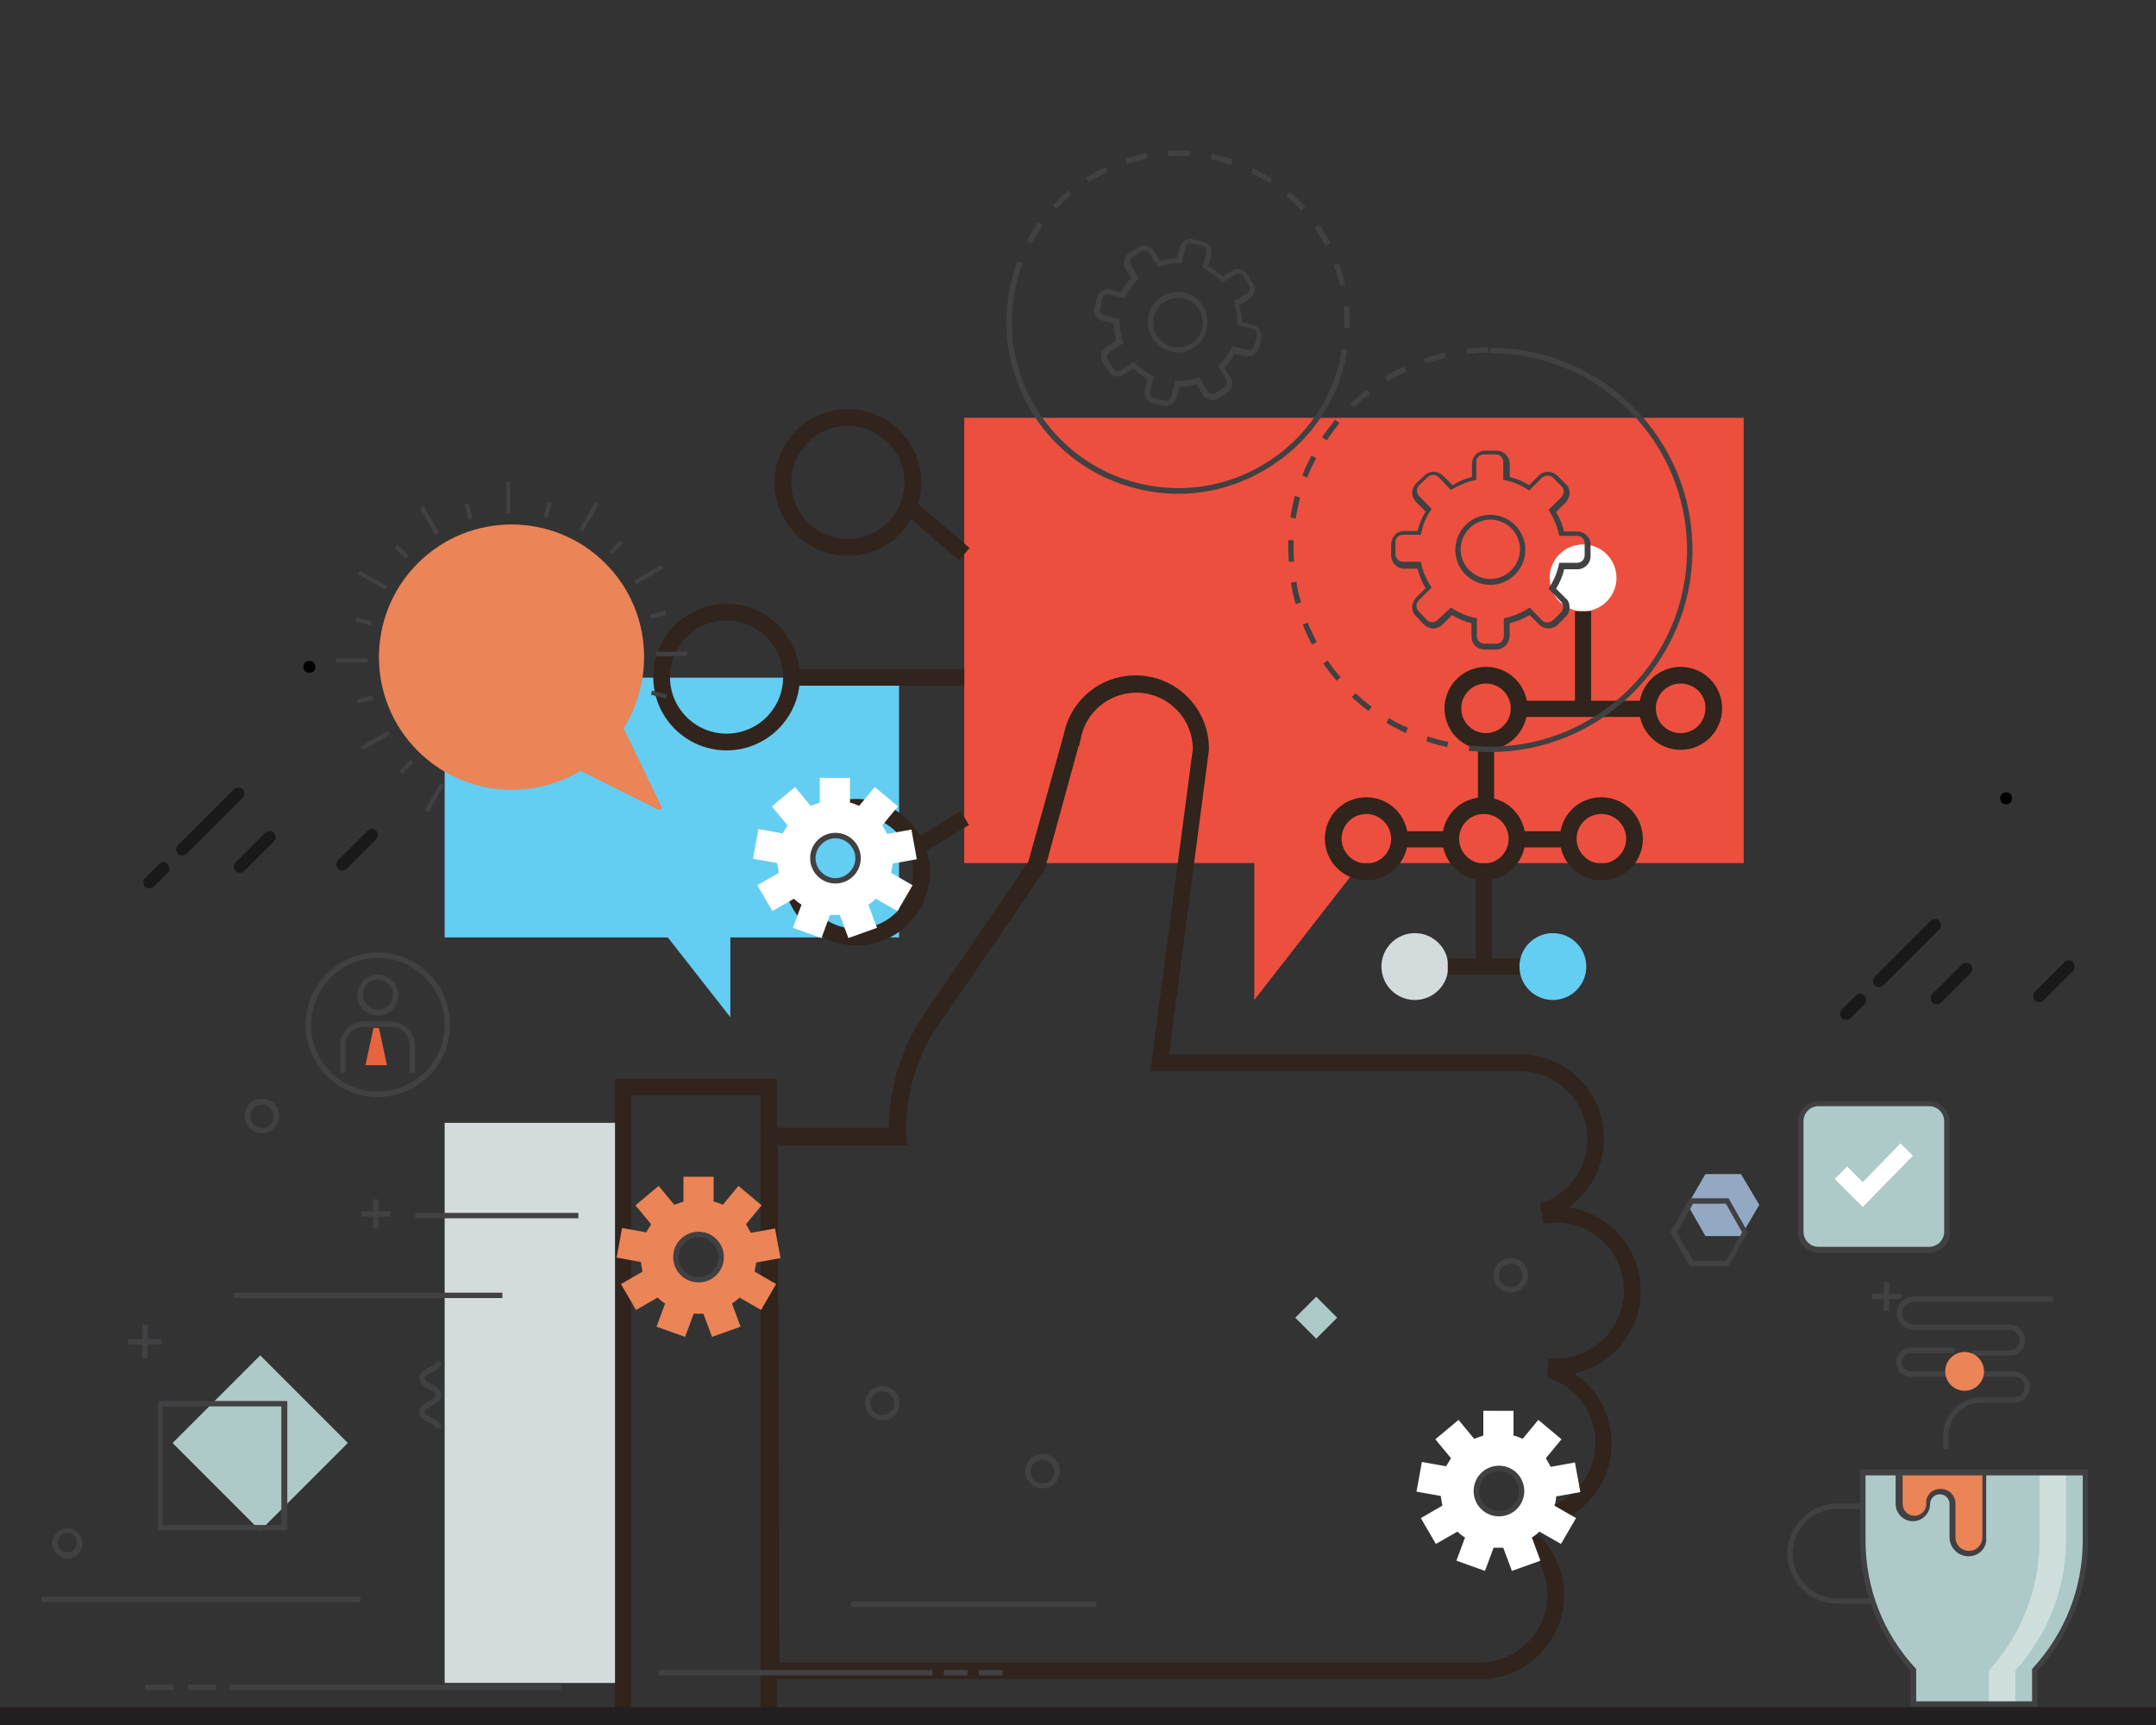 <?xml version="1.0" encoding="utf-8"?>
<!-- Generator: Adobe Illustrator 16.0.0, SVG Export Plug-In . SVG Version: 6.00 Build 0)  -->
<!DOCTYPE svg PUBLIC "-//W3C//DTD SVG 1.1//EN" "http://www.w3.org/Graphics/SVG/1.1/DTD/svg11.dtd">
<svg version="1.1" id="Layer_1" xmlns="http://www.w3.org/2000/svg" xmlns:xlink="http://www.w3.org/1999/xlink" x="0px" y="0px"
	 width="50px" height="40px" viewBox="0 10 50 40" enable-background="new 0 10 50 40" xml:space="preserve">
<rect x="0" y="10" width="50" height="40" fill="#333333" stroke="none"/>
<g>
	<g>
		<rect x="10.312" y="36.037" fill="#D3DBDD" width="4.138" height="12.988"/>
	</g>
	<g>
		<polygon fill="#ED4F3E" points="22.362,19.688 40.438,19.688 40.438,30.013 31.562,30.013 29.088,33.188 29.088,30.013 
			22.362,30.013 		"/>
	</g>
	<g>
		<path fill="#30241C" d="M18.013,50.05h-3.75V35.013h3.75V50.05z M14.638,49.675h3V35.4h-3V49.675z"/>
	</g>
	<g>
		<path fill="#30241C" d="M34.325,48.938H17.7L17.638,36.15h2.975c0-0.45,0.075-1.588,0.875-2.713l0.025-0.037l2.337-3.426
			l0.825-2.962c0.163-0.788,0.851-1.351,1.663-1.351c0.938,0,1.699,0.763,1.699,1.7v0.025l-0.925,7.062h8.138
			c1.075,0,1.95,0.875,1.95,1.95c0,0.649-0.312,1.237-0.825,1.6c0.95,0.138,1.675,0.95,1.675,1.938c0,0.938-0.662,1.713-1.537,1.912
			c0.537,0.363,0.862,0.963,0.862,1.625c0,1-0.75,1.825-1.725,1.938c-0.013,0.038-0.025,0.088-0.038,0.125
			c0.425,0.375,0.663,0.9,0.663,1.463C36.275,48.05,35.4,48.938,34.325,48.938z M18.075,48.55h16.237
			c0.875,0,1.575-0.712,1.575-1.575c0-0.487-0.226-0.949-0.612-1.25l-0.101-0.074l0.038-0.125c0.037-0.125,0.062-0.238,0.1-0.363
			l0.037-0.137h0.138C36.338,44.987,37,44.3,37,43.45c0-0.65-0.388-1.226-0.987-1.463l-0.125-0.05l0.024-0.438h0.176
			c0.875,0,1.574-0.713,1.574-1.575c0-0.875-0.712-1.575-1.574-1.575c-0.038,0-0.088,0-0.125,0.013l-0.176,0.013L35.763,38.2
			c0-0.05-0.013-0.101-0.025-0.15l-0.024-0.138l0.137-0.05c0.588-0.25,0.963-0.812,0.963-1.45c0-0.875-0.713-1.574-1.575-1.574
			h-8.562l0.987-7.476c-0.012-0.725-0.6-1.3-1.312-1.3c-0.625,0-1.175,0.45-1.287,1.062L25.025,27.3h-0.012l-0.788,2.875l-2.3,3.362
			l0,0l-0.087,0.113c-0.95,1.324-0.825,2.688-0.825,2.699l0.025,0.213h-3L18.075,48.55z"/>
	</g>
	<g>
		<polygon fill="#64CDF2" points="20.85,25.713 10.312,25.713 10.312,31.737 15.487,31.737 16.938,33.588 16.938,31.737 
			20.85,31.737 		"/>
	</g>
	<g>
		<path fill="#30241C" d="M19.663,22.888c-0.938,0-1.7-0.763-1.7-1.7s0.763-1.7,1.7-1.7s1.7,0.763,1.7,1.7
			S20.6,22.888,19.663,22.888z M19.663,19.875c-0.725,0-1.312,0.587-1.312,1.312s0.587,1.312,1.312,1.312s1.312-0.587,1.312-1.312
			S20.388,19.875,19.663,19.875z"/>
	</g>
	<g>
		<path fill="#30241C" d="M19.862,31.925c-0.938,0-1.7-0.763-1.7-1.7s0.762-1.699,1.7-1.699s1.7,0.762,1.7,1.699
			S20.8,31.925,19.862,31.925z M19.862,28.912c-0.725,0-1.312,0.588-1.312,1.312c0,0.726,0.588,1.312,1.312,1.312
			c0.725,0,1.312-0.587,1.312-1.312C21.175,29.5,20.587,28.912,19.862,28.912z"/>
	</g>
	<g>
		<path fill="#30241C" d="M16.85,27.4c-0.938,0-1.7-0.763-1.7-1.7s0.763-1.7,1.7-1.7s1.7,0.763,1.7,1.7S17.788,27.4,16.85,27.4z
			 M16.85,24.388c-0.725,0-1.312,0.587-1.312,1.312c0,0.725,0.587,1.312,1.312,1.312s1.312-0.588,1.312-1.312
			C18.163,24.987,17.575,24.388,16.85,24.388z"/>
	</g>
	<g>
		<rect x="18.35" y="25.525" fill="#30241C" width="4.012" height="0.375"/>
	</g>
	<g>
		
			<rect x="21.153" y="29.126" transform="matrix(-0.855 0.518 -0.518 -0.855 55.645 43.075)" fill="#30241C" width="1.3" height="0.375"/>
	</g>
	<g>
		
			<rect x="21.524" y="21.438" transform="matrix(-0.651 0.759 -0.759 -0.651 52.769 20.327)" fill="#30241C" width="0.375" height="1.713"/>
	</g>
	<g>
		<circle fill="#FFFFFF" cx="36.713" cy="23.4" r="0.775"/>
	</g>
	<g>
		<path fill="#30241C" d="M34.463,27.388c-0.525,0-0.963-0.425-0.963-0.963c0-0.524,0.425-0.962,0.963-0.962
			c0.524,0,0.962,0.425,0.962,0.962C35.412,26.963,34.987,27.388,34.463,27.388z M34.463,25.85c-0.325,0-0.575,0.263-0.575,0.575
			c0,0.325,0.263,0.575,0.575,0.575s0.574-0.263,0.574-0.575S34.775,25.85,34.463,25.85z"/>
	</g>
	<g>
		<path fill="#30241C" d="M38.975,27.388c-0.524,0-0.962-0.425-0.962-0.963c0-0.524,0.425-0.962,0.962-0.962
			c0.525,0,0.963,0.425,0.963,0.962C39.938,26.963,39.5,27.388,38.975,27.388z M38.975,25.85c-0.324,0-0.574,0.263-0.574,0.575
			C38.4,26.75,38.662,27,38.975,27c0.325,0,0.575-0.263,0.575-0.575C39.562,26.112,39.3,25.85,38.975,25.85z"/>
	</g>
	<g>
		<path fill="#30241C" d="M31.688,30.412c-0.525,0-0.963-0.425-0.963-0.962c0-0.538,0.426-0.963,0.963-0.963
			c0.525,0,0.963,0.425,0.963,0.963C32.65,29.987,32.213,30.412,31.688,30.412z M31.688,28.875c-0.325,0-0.575,0.263-0.575,0.575
			s0.263,0.575,0.575,0.575c0.325,0,0.575-0.263,0.575-0.575S32,28.875,31.688,28.875z"/>
	</g>
	<g>
		<path fill="#30241C" d="M37.138,30.412c-0.525,0-0.963-0.425-0.963-0.962c0-0.538,0.425-0.963,0.963-0.963
			c0.524,0,0.962,0.425,0.962,0.963C38.1,29.987,37.675,30.412,37.138,30.412z M37.138,28.875c-0.325,0-0.575,0.263-0.575,0.575
			s0.263,0.575,0.575,0.575s0.575-0.263,0.575-0.575S37.463,28.875,37.138,28.875z"/>
	</g>
	<g>
		<path fill="#30241C" d="M34.412,30.412c-0.524,0-0.962-0.425-0.962-0.962c0-0.538,0.425-0.963,0.962-0.963
			c0.525,0,0.963,0.425,0.963,0.963C35.375,29.987,34.938,30.412,34.412,30.412z M34.412,28.875c-0.324,0-0.574,0.263-0.574,0.575
			s0.262,0.575,0.574,0.575c0.325,0,0.575-0.263,0.575-0.575S34.737,28.875,34.412,28.875z"/>
	</g>
	<g>
		<circle fill="#64CDF2" cx="36.013" cy="32.413" r="0.775"/>
	</g>
	<g>
		<circle fill="#D3DBDD" cx="32.812" cy="32.413" r="0.775"/>
	</g>
	<g>
		<rect x="35.225" y="26.25" fill="#30241C" width="2.976" height="0.375"/>
	</g>
	<g>
		<rect x="36.525" y="24.175" fill="#30241C" width="0.375" height="2.263"/>
	</g>
	<g>
		<rect x="34.275" y="27.2" fill="#30241C" width="0.375" height="1.487"/>
	</g>
	<g>
		<rect x="32.45" y="29.275" fill="#30241C" width="1.188" height="0.375"/>
	</g>
	<g>
		<rect x="35.175" y="29.275" fill="#30241C" width="1.188" height="0.375"/>
	</g>
	<g>
		<rect x="33.575" y="32.225" fill="#30241C" width="1.662" height="0.375"/>
	</g>
	<g>
		<rect x="34.225" y="30.225" fill="#30241C" width="0.375" height="2.188"/>
	</g>
</g>
<g>
	<g>
		<g>
			<g>
				<g>
					<g>
						<g>
							<g>
								<g>
									<rect y="49.588" fill="#231F20" width="50" height="0.412"/>
								</g>
							</g>
						</g>
					</g>
				</g>
			</g>
		</g>
	</g>
</g>
<g id="XMLID_31_">
	<g id="XMLID_35_">
		<path fill="#EB8456" d="M17.538,39.275l0.562-0.101l-0.125-0.688l-0.562,0.101c-0.038-0.062-0.075-0.138-0.113-0.2l0.363-0.438
			l-0.538-0.45l-0.362,0.438c-0.062-0.025-0.138-0.062-0.213-0.075v-0.575h-0.7v0.575c-0.075,0.025-0.138,0.05-0.212,0.075
			L15.275,37.5l-0.538,0.45l0.363,0.438c-0.038,0.062-0.075,0.125-0.113,0.188l-0.562-0.101L14.3,39.162l0.562,0.101
			c0.013,0.075,0.025,0.149,0.038,0.225l-0.5,0.288l0.35,0.6l0.5-0.287c0.05,0.05,0.112,0.1,0.175,0.137l-0.2,0.538L15.888,41
			l0.2-0.537c0.038,0,0.075,0,0.113,0c0.037,0,0.075,0,0.112,0l0.2,0.537l0.662-0.237l-0.2-0.538
			c0.062-0.037,0.125-0.087,0.175-0.137l0.5,0.287l0.35-0.6l-0.5-0.288C17.513,39.425,17.525,39.35,17.538,39.275z M16.725,39.15
			c0,0.287-0.238,0.524-0.525,0.524c-0.288,0-0.525-0.237-0.525-0.524c0-0.288,0.238-0.525,0.525-0.525
			C16.5,38.625,16.725,38.862,16.725,39.15z"/>
	</g>
	<g id="XMLID_32_">
		<path fill="#414042" d="M16.2,39.737c-0.325,0-0.588-0.263-0.588-0.587c0-0.325,0.263-0.588,0.588-0.588
			c0.325,0,0.587,0.263,0.587,0.588C16.788,39.475,16.525,39.737,16.2,39.737z M16.2,38.688c-0.25,0-0.463,0.213-0.463,0.463
			s0.213,0.462,0.463,0.462s0.462-0.212,0.462-0.462S16.462,38.688,16.2,38.688z"/>
	</g>
</g>
<g>
	<g id="XMLID_50_">
		<path fill="#414042" d="M10.237,43.125h-0.125c0-0.05-0.062-0.088-0.162-0.138c-0.1-0.05-0.225-0.112-0.225-0.25
			s0.125-0.2,0.225-0.25c0.1-0.05,0.162-0.087,0.162-0.138c0-0.05-0.062-0.087-0.162-0.137c-0.1-0.051-0.225-0.113-0.225-0.25
			c0-0.138,0.125-0.2,0.225-0.25c0.1-0.051,0.162-0.088,0.162-0.138h0.125c0,0.138-0.125,0.2-0.225,0.25
			c-0.1,0.05-0.163,0.087-0.163,0.138c0,0.05,0.062,0.087,0.163,0.137c0.1,0.051,0.225,0.113,0.225,0.25
			c0,0.138-0.125,0.2-0.225,0.25c-0.1,0.051-0.163,0.088-0.163,0.138s0.062,0.088,0.163,0.138
			C10.112,42.925,10.237,42.987,10.237,43.125z"/>
	</g>
	<g id="XMLID_51_">
		<path fill="#414042" d="M1.562,46.138c-0.2,0-0.35-0.163-0.35-0.351s0.163-0.35,0.35-0.35s0.35,0.162,0.35,0.35
			S1.763,46.138,1.562,46.138z M1.562,45.55c-0.125,0-0.225,0.101-0.225,0.226S1.438,46,1.562,46s0.225-0.1,0.225-0.225
			S1.688,45.55,1.562,45.55z"/>
	</g>
	<g id="XMLID_52_">
		<g id="XMLID_54_">
			<rect x="2.962" y="41.05" fill="#414042" width="0.788" height="0.125"/>
		</g>
		<g id="XMLID_53_">
			<rect x="3.3" y="40.713" fill="#414042" width="0.125" height="0.787"/>
		</g>
	</g>
	<g id="XMLID_45_">
		<g id="XMLID_49_">
			<g>
				<rect x="5.337" y="49.062" fill="#414042" width="7.675" height="0.125"/>
			</g>
		</g>
		<g id="XMLID_48_">
			<g>
				<rect x="4.35" y="49.062" fill="#414042" width="0.663" height="0.125"/>
			</g>
		</g>
		<g id="XMLID_47_">
			<g>
				<rect x="3.362" y="49.062" fill="#414042" width="0.663" height="0.125"/>
			</g>
		</g>
	</g>
	<g id="XMLID_40_">
		<g>
			<rect x="0.962" y="47.025" fill="#414042" width="7.4" height="0.125"/>
		</g>
	</g>
	<g id="XMLID_39_">
		<g>
			
				<rect x="4.599" y="42.011" transform="matrix(-0.707 0.707 -0.707 -0.707 41.02 69.911)" fill="#ADCAC8" width="2.875" height="2.874"/>
		</g>
	</g>
	<g id="XMLID_38_">
		<g>
			<path fill="#414042" d="M6.663,45.487h-3v-3h3V45.487z M3.775,45.362h2.75v-2.75h-2.75V45.362z"/>
		</g>
	</g>
</g>
<g id="XMLID_242_">
	<g id="XMLID_247_">
		<g id="XMLID_251_">
			<path fill="#ADCAC8" d="M48.35,44.15h-5.162v1.574c0,1.113,0.425,2.188,1.175,3.013l0,0v0.788h2.812v-0.788l0,0
				c0.75-0.825,1.175-1.899,1.175-3.013V44.15z"/>
		</g>
		<g id="XMLID_250_">
			<path fill="#CEDFDE" d="M47.3,44.15v1.574c0,1.113-0.425,2.188-1.175,3.013l0,0v0.788h0.612v-0.788l0,0
				c0.75-0.825,1.175-1.899,1.175-3.013V44.15H47.3z"/>
		</g>
		<g id="XMLID_249_">
			<path fill="#414042" d="M47.25,49.575h-2.938V48.75c-0.763-0.838-1.175-1.912-1.175-3.037v-1.638h5.287v1.638
				c0,1.125-0.412,2.199-1.175,3.037V49.575z M44.438,49.45h2.688V48.7l0.013-0.013c0.75-0.812,1.162-1.862,1.162-2.963v-1.512
				h-5.037v1.512c0,1.101,0.412,2.163,1.162,2.963l0.013,0.013V49.45z"/>
		</g>
		<g id="XMLID_248_">
			<path fill="#414042" d="M43.463,47.188h-0.851c-0.638,0-1.162-0.525-1.162-1.162c0-0.638,0.524-1.163,1.162-1.163h0.55v0.125
				h-0.55c-0.575,0-1.037,0.463-1.037,1.038c0,0.574,0.462,1.037,1.037,1.037h0.851V47.188z"/>
		</g>
	</g>
	<g id="XMLID_246_">
		<path fill="#414042" d="M45.188,43.6h-0.125v-0.312c0-0.487,0.4-0.887,0.888-0.887h0.763c0.125,0,0.237-0.101,0.237-0.238
			c0-0.125-0.101-0.237-0.237-0.237h-2.4c-0.188,0-0.338-0.149-0.338-0.337s0.15-0.338,0.338-0.338h1.013v0.125h-1.013
			c-0.112,0-0.213,0.088-0.213,0.213c0,0.112,0.088,0.212,0.213,0.212h2.4c0.199,0,0.362,0.163,0.362,0.362
			c0,0.2-0.163,0.363-0.362,0.363H45.95c-0.425,0-0.763,0.337-0.763,0.762V43.6z"/>
	</g>
	<g id="XMLID_245_">
		<path fill="#414042" d="M46.6,41.438h-0.862v-0.125H46.6c0.138,0,0.238-0.112,0.238-0.237s-0.113-0.237-0.238-0.237h-2.225
			c-0.213,0-0.388-0.176-0.388-0.388c0-0.213,0.175-0.388,0.388-0.388h3.237v0.125h-3.237c-0.15,0-0.263,0.125-0.263,0.263
			s0.125,0.263,0.263,0.263H46.6c0.2,0,0.363,0.162,0.363,0.362S46.812,41.438,46.6,41.438z"/>
	</g>
	<g id="XMLID_244_">
		<path fill="#EB8456" d="M44.05,44.15v0.725c0,0.188,0.15,0.338,0.338,0.338l0,0c0.188,0,0.337-0.15,0.337-0.338l0,0
			c0-0.162,0.125-0.287,0.288-0.287l0,0c0.162,0,0.287,0.125,0.287,0.287v0.775c0,0.199,0.163,0.375,0.375,0.375l0,0
			c0.2,0,0.375-0.163,0.375-0.375v-1.5H44.05z"/>
	</g>
	<g id="XMLID_243_">
		<path fill="#414042" d="M45.65,46.088c-0.238,0-0.438-0.2-0.438-0.438v-0.775c0-0.125-0.101-0.225-0.226-0.225
			s-0.225,0.1-0.225,0.225c0,0.213-0.175,0.4-0.4,0.4c-0.212,0-0.399-0.176-0.399-0.4v-0.787h2.1v1.562
			C46.088,45.888,45.9,46.088,45.65,46.088z M45,44.525c0.2,0,0.35,0.149,0.35,0.35v0.775c0,0.175,0.138,0.312,0.312,0.312
			c0.176,0,0.312-0.138,0.312-0.312v-1.438h-1.85v0.662c0,0.15,0.125,0.275,0.275,0.275c0.149,0,0.274-0.125,0.274-0.275
			C44.65,44.688,44.8,44.525,45,44.525z"/>
	</g>
</g>
<g>
	<g id="XMLID_378_">
		<path fill="#EB8456" d="M9.688,27.412c-1.2-1.199-1.2-3.149,0-4.35s3.15-1.2,4.35,0c1.038,1.038,1.175,2.625,0.425,3.825
			l0.875,1.812c0.025,0.05-0.025,0.087-0.075,0.075l-1.8-0.9C12.288,28.588,10.712,28.438,9.688,27.412z"/>
	</g>
	<g id="XMLID_377_">
		<rect x="11.737" y="21.175" fill="#414042" width="0.1" height="0.725"/>
	</g>
	<g id="XMLID_376_">
		
			<rect x="10.825" y="21.676" transform="matrix(-0.966 0.259 -0.259 -0.966 27.033 40.159)" fill="#414042" width="0.1" height="0.362"/>
	</g>
	<g id="XMLID_375_">
		
			<rect x="9.898" y="21.698" transform="matrix(-0.866 0.499 -0.499 -0.866 29.582 36.208)" fill="#414042" width="0.1" height="0.725"/>
	</g>
	<g id="XMLID_374_">
		
			<rect x="9.278" y="22.62" transform="matrix(-0.71 0.705 -0.705 -0.71 32.013 32.406)" fill="#414042" width="0.1" height="0.362"/>
	</g>
	<g id="XMLID_373_">
		
			<rect x="8.576" y="23.087" transform="matrix(-0.499 0.866 -0.866 -0.499 33.25 27.684)" fill="#414042" width="0.1" height="0.725"/>
	</g>
	<g id="XMLID_372_">
		
			<rect x="8.395" y="24.229" transform="matrix(-0.26 0.966 -0.966 -0.26 34.21 22.598)" fill="#414042" width="0.1" height="0.362"/>
	</g>
	<g id="XMLID_371_">
		<rect x="7.8" y="25.263" fill="#414042" width="0.725" height="0.1"/>
	</g>
	<g id="XMLID_370_">
		
			<rect x="8.3" y="26.175" transform="matrix(-0.965 0.264 -0.264 -0.965 23.577 49.286)" fill="#414042" width="0.363" height="0.1"/>
	</g>
	<g id="XMLID_368_">
		
			<rect x="8.339" y="27.109" transform="matrix(-0.865 0.501 -0.501 -0.865 29.84 46.304)" fill="#414042" width="0.725" height="0.1"/>
	</g>
	<g id="XMLID_367_">
		
			<rect x="9.238" y="27.734" transform="matrix(-0.707 0.707 -0.707 -0.707 35.725 40.77)" fill="#414042" width="0.362" height="0.1"/>
	</g>
	<g id="XMLID_366_">
		
			<rect x="9.711" y="28.441" transform="matrix(-0.5 0.866 -0.866 -0.5 39.783 34.022)" fill="#414042" width="0.725" height="0.1"/>
	</g>
	<g id="XMLID_361_">
		
			<rect x="15.241" y="25.907" transform="matrix(-0.256 0.967 -0.967 -0.256 44.427 18)" fill="#414042" width="0.099" height="0.363"/>
	</g>
	<g id="XMLID_358_">
		<rect x="15.212" y="25.113" fill="#414042" width="0.725" height="0.1"/>
	</g>
	<g id="XMLID_357_">
		
			<rect x="15.075" y="24.199" transform="matrix(-0.965 0.261 -0.261 -0.965 36.316 43.673)" fill="#414042" width="0.363" height="0.1"/>
	</g>
	<g id="XMLID_356_">
		
			<rect x="14.673" y="23.265" transform="matrix(-0.865 0.501 -0.501 -0.865 39.73 35.958)" fill="#414042" width="0.725" height="0.1"/>
	</g>
	<g id="XMLID_355_">
		
			<rect x="14.123" y="22.638" transform="matrix(-0.706 0.709 -0.709 -0.706 40.472 28.567)" fill="#414042" width="0.363" height="0.1"/>
	</g>
	<g id="XMLID_353_">
		
			<rect x="13.294" y="21.935" transform="matrix(-0.498 0.867 -0.867 -0.498 39.522 21.096)" fill="#414042" width="0.725" height="0.1"/>
	</g>
	<g id="XMLID_351_">
		
			<rect x="12.53" y="21.773" transform="matrix(-0.259 0.966 -0.966 -0.259 37.079 15.19)" fill="#414042" width="0.362" height="0.1"/>
	</g>
</g>
<g id="XMLID_336_">
	<path fill="#414042" d="M35.037,39.975c-0.212,0-0.399-0.175-0.399-0.399c0-0.226,0.175-0.4,0.399-0.4c0.226,0,0.4,0.175,0.4,0.4
		C35.438,39.8,35.25,39.975,35.037,39.975z M35.037,39.3c-0.149,0-0.274,0.125-0.274,0.275c0,0.149,0.125,0.274,0.274,0.274
		c0.15,0,0.275-0.125,0.275-0.274C35.312,39.425,35.188,39.3,35.037,39.3z"/>
</g>
<g id="XMLID_334_">
	<path fill="#414042" d="M24.175,44.513c-0.212,0-0.4-0.175-0.4-0.4c0-0.225,0.175-0.399,0.4-0.399c0.225,0,0.4,0.175,0.4,0.399
		C24.575,44.35,24.4,44.513,24.175,44.513z M24.175,43.85c-0.15,0-0.275,0.125-0.275,0.275s0.125,0.275,0.275,0.275
		c0.15,0,0.275-0.125,0.275-0.275S24.325,43.85,24.175,43.85z"/>
</g>
<g id="XMLID_318_">
	<path fill="#414042" d="M20.462,42.938c-0.212,0-0.4-0.175-0.4-0.4c0-0.225,0.175-0.399,0.4-0.399s0.4,0.175,0.4,0.399
		C20.862,42.763,20.688,42.938,20.462,42.938z M20.462,42.263c-0.15,0-0.275,0.125-0.275,0.274c0,0.15,0.125,0.275,0.275,0.275
		s0.275-0.125,0.275-0.275C20.737,42.388,20.612,42.263,20.462,42.263z"/>
</g>
<g id="XMLID_317_">
	<path fill="#414042" d="M6.075,36.275c-0.213,0-0.4-0.176-0.4-0.4s0.175-0.4,0.4-0.4c0.225,0,0.4,0.176,0.4,0.4
		S6.288,36.275,6.075,36.275z M6.075,35.612c-0.15,0-0.275,0.125-0.275,0.275c0,0.149,0.125,0.274,0.275,0.274
		c0.15,0,0.275-0.125,0.275-0.274C6.337,35.725,6.212,35.612,6.075,35.612z"/>
</g>
<g id="XMLID_313_">
	<g id="XMLID_316_">
		<rect x="15.288" y="48.725" fill="#414042" width="6.337" height="0.125"/>
	</g>
	<g id="XMLID_315_">
		<rect x="21.888" y="48.725" fill="#414042" width="0.55" height="0.125"/>
	</g>
	<g id="XMLID_314_">
		<rect x="22.7" y="48.725" fill="#414042" width="0.55" height="0.125"/>
	</g>
</g>
<g id="XMLID_290_">
	<g id="XMLID_295_">
		<rect x="8.375" y="38.088" fill="#414042" width="0.675" height="0.125"/>
	</g>
	<g id="XMLID_291_">
		<rect x="8.65" y="37.812" fill="#414042" width="0.125" height="0.675"/>
	</g>
</g>
<g id="XMLID_280_">
	<g id="XMLID_283_">
		<rect x="43.412" y="40" fill="#414042" width="0.676" height="0.125"/>
	</g>
	<g id="XMLID_281_">
		<rect x="43.688" y="39.725" fill="#414042" width="0.125" height="0.676"/>
	</g>
</g>
<g id="XMLID_259_">
	<rect x="19.737" y="47.138" fill="#414042" width="5.688" height="0.125"/>
</g>
<g id="XMLID_258_">
	<rect x="9.625" y="38.125" fill="#414042" width="3.788" height="0.125"/>
</g>
<g id="XMLID_257_">
	<rect x="5.425" y="39.975" fill="#414042" width="6.225" height="0.125"/>
</g>
<g id="XMLID_256_">
	<polygon fill="#93A9C3" points="39.55,38.662 39.138,37.938 39.55,37.225 40.375,37.225 40.8,37.938 40.375,38.662 	"/>
</g>
<g id="XMLID_254_">
	<path fill="#414042" d="M40.088,39.362h-0.9l-0.45-0.787l0.45-0.788h0.9l0.449,0.788L40.088,39.362z M39.263,39.237h0.763
		l0.375-0.662l-0.375-0.663h-0.763l-0.375,0.663L39.263,39.237z"/>
</g>
<g id="XMLID_252_">
	<circle fill="#EB8456" cx="45.562" cy="41.8" r="0.45"/>
</g>
<g id="XMLID_225_">
	
		<rect x="30.174" y="40.211" transform="matrix(-0.707 0.707 -0.707 -0.707 80.773 47.652)" fill="#ADCAC8" width="0.688" height="0.688"/>
</g>
<g id="XMLID_514_">
	<g id="XMLID_517_">
		<path fill="#FFFFFF" d="M20.7,30.025l0.562-0.101l-0.125-0.688l-0.562,0.101c-0.038-0.062-0.075-0.138-0.113-0.2l0.363-0.438
			l-0.538-0.45l-0.363,0.438c-0.062-0.025-0.137-0.062-0.212-0.075v-0.575h-0.7v0.575c-0.075,0.025-0.138,0.05-0.213,0.075
			l-0.362-0.438L17.9,28.7l0.363,0.438c-0.038,0.062-0.075,0.125-0.113,0.188l-0.562-0.101l-0.125,0.688l0.562,0.101
			c0.013,0.075,0.025,0.149,0.038,0.225l-0.5,0.288l0.35,0.6l0.5-0.287c0.05,0.05,0.112,0.1,0.175,0.137l-0.2,0.538l0.662,0.237
			l0.2-0.537c0.038,0,0.075,0,0.112,0c0.038,0,0.075,0,0.113,0l0.2,0.537l0.663-0.237l-0.2-0.538
			c0.062-0.037,0.125-0.087,0.175-0.137l0.5,0.287l0.35-0.6l-0.5-0.288C20.675,30.175,20.7,30.1,20.7,30.025z M19.9,29.9
			c0,0.287-0.237,0.524-0.525,0.524S18.85,30.188,18.85,29.9c0-0.288,0.237-0.525,0.525-0.525S19.9,29.612,19.9,29.9z"/>
	</g>
	<g id="XMLID_515_">
		<path fill="#414042" d="M19.375,30.487c-0.325,0-0.587-0.263-0.587-0.587c0-0.325,0.262-0.588,0.587-0.588
			s0.587,0.263,0.587,0.588C19.962,30.225,19.7,30.487,19.375,30.487z M19.375,29.438c-0.25,0-0.462,0.213-0.462,0.463
			s0.212,0.462,0.462,0.462s0.462-0.212,0.462-0.462S19.625,29.438,19.375,29.438z"/>
	</g>
</g>
<g id="XMLID_520_">
	<g id="XMLID_523_">
		<path fill="#FFFFFF" d="M36.088,44.7L36.65,44.6l-0.125-0.688l-0.562,0.101c-0.038-0.062-0.075-0.138-0.113-0.2l0.363-0.438
			l-0.538-0.45l-0.362,0.438c-0.062-0.024-0.138-0.062-0.213-0.075v-0.574H34.4v0.574c-0.075,0.025-0.138,0.051-0.213,0.075
			l-0.362-0.438l-0.538,0.45l0.363,0.438c-0.038,0.062-0.075,0.125-0.113,0.188l-0.562-0.1l-0.125,0.688l0.562,0.1
			c0.013,0.075,0.025,0.15,0.038,0.225l-0.5,0.288l0.35,0.6l0.5-0.287c0.05,0.05,0.112,0.1,0.175,0.138l-0.199,0.537l0.662,0.237
			l0.2-0.537c0.037,0,0.075,0,0.112,0s0.075,0,0.112,0l0.2,0.537l0.662-0.237l-0.199-0.537c0.062-0.038,0.125-0.088,0.175-0.138
			l0.5,0.287l0.35-0.6l-0.5-0.288C36.075,44.838,36.088,44.775,36.088,44.7z M35.287,44.575c0,0.287-0.237,0.524-0.524,0.524
			c-0.288,0-0.525-0.237-0.525-0.524c0-0.288,0.237-0.525,0.525-0.525C35.05,44.05,35.287,44.287,35.287,44.575z"/>
	</g>
	<g id="XMLID_521_">
		<path fill="#414042" d="M34.763,45.162c-0.325,0-0.588-0.262-0.588-0.587s0.263-0.588,0.588-0.588s0.587,0.263,0.587,0.588
			S35.088,45.162,34.763,45.162z M34.763,44.112c-0.25,0-0.463,0.213-0.463,0.463s0.213,0.462,0.463,0.462s0.462-0.212,0.462-0.462
			S35.025,44.112,34.763,44.112z"/>
	</g>
</g>
<g id="XMLID_214_">
	<g id="XMLID_529_">
		<path fill="#ADCAC8" d="M44.737,38.987h-2.562c-0.225,0-0.412-0.188-0.412-0.412v-2.562c0-0.226,0.188-0.413,0.412-0.413h2.562
			c0.226,0,0.413,0.188,0.413,0.413v2.562C45.162,38.812,44.975,38.987,44.737,38.987z"/>
	</g>
	<g id="XMLID_528_">
		<path fill="#414042" d="M44.737,39.05h-2.562c-0.263,0-0.475-0.212-0.475-0.475v-2.562c0-0.263,0.212-0.476,0.475-0.476h2.562
			c0.263,0,0.476,0.213,0.476,0.476v2.562C45.225,38.838,45.013,39.05,44.737,39.05z M42.175,35.65c-0.2,0-0.35,0.162-0.35,0.35
			v2.562c0,0.2,0.162,0.35,0.35,0.35h2.562c0.2,0,0.351-0.162,0.351-0.35V36c0-0.2-0.163-0.35-0.351-0.35H42.175z"/>
	</g>
	<g id="XMLID_346_">
		<g id="XMLID_527_">
			<polygon fill="#FFFFFF" points="43.2,37.987 42.55,37.338 42.838,37.05 43.2,37.412 44.075,36.513 44.362,36.8 			"/>
		</g>
	</g>
</g>
<g>
	<g opacity="0.5" enable-background="new    ">
		<g>
			<g>
				<g>
					<g>
						<g>
							<g>
								<g>
									<path d="M44.975,31.35c-0.05-0.05-0.137-0.05-0.199,0l-1.301,1.301c-0.05,0.05-0.05,0.137,0,0.199
										c0.025,0.025,0.062,0.038,0.101,0.038c0.037,0,0.075-0.013,0.1-0.038l1.3-1.3C45.025,31.5,45.025,31.412,44.975,31.35z"/>
								</g>
							</g>
						</g>
					</g>
				</g>
			</g>
		</g>
	</g>
	<g opacity="0.5" enable-background="new    ">
		<g>
			<g>
				<g>
					<g>
						<g>
							<g>
								<g>
									<path d="M43.037,33.088l-0.324,0.324c-0.051,0.051-0.051,0.138,0,0.2c0.024,0.025,0.062,0.038,0.1,0.038
										s0.075-0.013,0.1-0.038l0.325-0.325c0.05-0.05,0.05-0.137,0-0.199S43.1,33.025,43.037,33.088z"/>
								</g>
							</g>
						</g>
					</g>
				</g>
			</g>
		</g>
	</g>
	<g opacity="0.5" enable-background="new    ">
		<g>
			<g>
				<g>
					<g>
						<g>
							<g>
								<g>
									<path d="M45.5,32.362l-0.688,0.688c-0.05,0.05-0.05,0.138,0,0.2c0.025,0.025,0.062,0.037,0.1,0.037
										c0.038,0,0.075-0.012,0.101-0.037l0.688-0.688c0.05-0.05,0.05-0.138,0-0.2C45.65,32.312,45.562,32.312,45.5,32.362z"/>
								</g>
							</g>
						</g>
					</g>
				</g>
			</g>
		</g>
	</g>
	<g opacity="0.5" enable-background="new    ">
		<g>
			<g>
				<g>
					<g>
						<g>
							<g>
								<g>
									<path d="M47.875,32.312L47.188,33c-0.05,0.05-0.05,0.138,0,0.2c0.025,0.024,0.062,0.037,0.1,0.037
										c0.038,0,0.075-0.013,0.101-0.037l0.688-0.688c0.05-0.05,0.05-0.138,0-0.2S47.938,32.25,47.875,32.312z"/>
								</g>
							</g>
						</g>
					</g>
				</g>
			</g>
		</g>
	</g>
	<g>
		<g>
			<g>
				<g>
					<g>
						<g>
							<g>
								<g>
									<path d="M46.525,28.65c0.037,0,0.074-0.013,0.1-0.038c0.025-0.024,0.037-0.062,0.037-0.1c0-0.038-0.012-0.075-0.037-0.101
										c-0.025-0.024-0.062-0.037-0.1-0.037c-0.038,0-0.075,0.013-0.101,0.037c-0.024,0.025-0.037,0.062-0.037,0.101
										c0,0.037,0.013,0.075,0.037,0.1C46.45,28.638,46.487,28.65,46.525,28.65z"/>
								</g>
							</g>
						</g>
					</g>
				</g>
			</g>
		</g>
	</g>
</g>
<g>
	<g opacity="0.5" enable-background="new    ">
		<g>
			<g>
				<g>
					<g>
						<g>
							<g>
								<g>
									<path d="M5.625,28.3c-0.05-0.05-0.138-0.05-0.2,0l-1.3,1.3c-0.05,0.051-0.05,0.138,0,0.2
										c0.025,0.025,0.062,0.038,0.1,0.038s0.075-0.013,0.1-0.038l1.3-1.3C5.675,28.45,5.675,28.362,5.625,28.3z"/>
								</g>
							</g>
						</g>
					</g>
				</g>
			</g>
		</g>
	</g>
	<g opacity="0.5" enable-background="new    ">
		<g>
			<g>
				<g>
					<g>
						<g>
							<g>
								<g>
									<path d="M3.688,30.037l-0.325,0.325c-0.05,0.05-0.05,0.138,0,0.2c0.025,0.025,0.062,0.037,0.1,0.037s0.075-0.012,0.1-0.037
										l0.325-0.325c0.05-0.05,0.05-0.138,0-0.2C3.837,29.975,3.75,29.975,3.688,30.037z"/>
								</g>
							</g>
						</g>
					</g>
				</g>
			</g>
		</g>
	</g>
	<g opacity="0.5" enable-background="new    ">
		<g>
			<g>
				<g>
					<g>
						<g>
							<g>
								<g>
									<path d="M6.15,29.312L5.462,30c-0.05,0.05-0.05,0.138,0,0.2c0.025,0.024,0.062,0.037,0.1,0.037s0.075-0.013,0.1-0.037
										l0.688-0.688c0.05-0.05,0.05-0.138,0-0.2C6.3,29.263,6.212,29.263,6.15,29.312z"/>
								</g>
							</g>
						</g>
					</g>
				</g>
			</g>
		</g>
	</g>
	<g opacity="0.5" enable-background="new    ">
		<g>
			<g>
				<g>
					<g>
						<g>
							<g>
								<g>
									<path d="M8.525,29.263L7.837,29.95c-0.05,0.05-0.05,0.138,0,0.2c0.025,0.024,0.062,0.037,0.1,0.037s0.075-0.013,0.1-0.037
										l0.688-0.688c0.05-0.051,0.05-0.138,0-0.2C8.675,29.2,8.587,29.2,8.525,29.263z"/>
								</g>
							</g>
						</g>
					</g>
				</g>
			</g>
		</g>
	</g>
	<g>
		<g>
			<g>
				<g>
					<g>
						<g>
							<g>
								<g>
									<path d="M7.175,25.6c0.038,0,0.075-0.012,0.1-0.037s0.038-0.062,0.038-0.1s-0.013-0.075-0.038-0.1
										c-0.025-0.025-0.062-0.037-0.1-0.037c-0.037,0-0.075,0.012-0.1,0.037c-0.025,0.025-0.038,0.062-0.038,0.1
										s0.012,0.075,0.038,0.1C7.1,25.588,7.138,25.6,7.175,25.6z"/>
								</g>
							</g>
						</g>
					</g>
				</g>
			</g>
		</g>
	</g>
</g>
<g>
	<g id="XMLID_538_">
		<g id="XMLID_544_">
			<path fill="#414042" d="M8.763,33.55c-0.263,0-0.475-0.212-0.475-0.475S8.5,32.6,8.763,32.6c0.262,0,0.475,0.213,0.475,0.476
				S9.025,33.55,8.763,33.55z M8.763,32.713c-0.2,0-0.35,0.162-0.35,0.35s0.163,0.35,0.35,0.35s0.35-0.162,0.35-0.35
				S8.95,32.713,8.763,32.713z"/>
		</g>
		<g id="XMLID_539_">
			<path fill="#414042" d="M9.625,34.875H9.5v-0.638c0-0.237-0.188-0.425-0.425-0.425H8.438c-0.237,0-0.425,0.188-0.425,0.425v0.638
				H7.888v-0.638c0-0.3,0.25-0.55,0.55-0.55h0.638c0.3,0,0.55,0.25,0.55,0.55V34.875z"/>
		</g>
	</g>
	<g id="XMLID_537_">
		<path fill="#414042" d="M8.763,35.438c-0.925,0-1.675-0.75-1.675-1.675s0.75-1.675,1.675-1.675c0.925,0,1.675,0.75,1.675,1.675
			S9.688,35.438,8.763,35.438z M8.763,32.213c-0.85,0-1.55,0.699-1.55,1.55c0,0.85,0.7,1.55,1.55,1.55c0.85,0,1.55-0.7,1.55-1.55
			C10.312,32.912,9.612,32.213,8.763,32.213z"/>
	</g>
	<g id="XMLID_530_">
		<polygon fill="#E7643E" points="8.975,34.7 8.475,34.7 8.663,33.838 8.788,33.838 		"/>
	</g>
</g>
<g id="XMLID_485_">
	<g id="XMLID_490_">
		<g id="XMLID_492_">
			<path fill="#414042" d="M34.562,27.438c-0.162,0-0.338-0.013-0.5-0.025l0.013-0.125c0.162,0.013,0.325,0.025,0.487,0.025V27.438z
				 M33.562,27.325c-0.162-0.038-0.325-0.075-0.487-0.138l0.037-0.112c0.15,0.05,0.312,0.1,0.476,0.125L33.562,27.325z M32.6,27
				c-0.149-0.075-0.3-0.15-0.449-0.237l0.062-0.112c0.137,0.087,0.287,0.162,0.438,0.225L32.6,27z M31.737,26.487
				c-0.138-0.1-0.263-0.212-0.388-0.325l0.088-0.087c0.125,0.112,0.25,0.225,0.375,0.312L31.737,26.487z M31,25.787
				c-0.112-0.125-0.213-0.262-0.312-0.399l0.1-0.075c0.088,0.138,0.188,0.263,0.301,0.388L31,25.787z M30.425,24.95
				c-0.075-0.15-0.149-0.3-0.212-0.463l0.112-0.05c0.062,0.15,0.138,0.3,0.212,0.45L30.425,24.95z M30.05,24.013
				c-0.05-0.163-0.087-0.325-0.112-0.5l0.125-0.025c0.025,0.163,0.062,0.325,0.112,0.475L30.05,24.013z M29.888,23.025
				c0-0.087-0.013-0.188-0.013-0.275c0-0.075,0-0.15,0-0.225H30c0,0.075,0,0.15,0,0.225c0,0.087,0,0.175,0.013,0.275H29.888z
				 M30.05,22.025L29.925,22c0.025-0.163,0.062-0.337,0.101-0.5l0.125,0.038C30.112,21.7,30.075,21.862,30.05,22.025z
				 M30.312,21.075l-0.112-0.05c0.062-0.163,0.138-0.312,0.212-0.462l0.113,0.062C30.438,20.775,30.375,20.925,30.312,21.075z
				 M30.763,20.212l-0.101-0.075c0.088-0.138,0.2-0.275,0.301-0.4l0.1,0.075C30.963,19.938,30.862,20.075,30.763,20.212z
				 M31.4,19.45l-0.088-0.088c0.125-0.112,0.25-0.225,0.388-0.325l0.075,0.1C31.638,19.225,31.513,19.337,31.4,19.45z M32.175,18.85
				l-0.062-0.113c0.138-0.087,0.288-0.175,0.45-0.237l0.05,0.112C32.463,18.688,32.312,18.763,32.175,18.85z M33.062,18.425
				l-0.037-0.112c0.162-0.05,0.324-0.1,0.487-0.138l0.024,0.125C33.388,18.325,33.225,18.375,33.062,18.425z M34.025,18.212
				l-0.013-0.125c0.162-0.025,0.337-0.025,0.5-0.038v0.125C34.35,18.175,34.188,18.188,34.025,18.212z"/>
		</g>
		<g id="XMLID_491_">
			<path fill="#414042" d="M34.562,27.438v-0.125c2.513,0,4.562-2.05,4.562-4.562s-2.05-4.562-4.562-4.562v-0.125
				c2.588,0,4.688,2.1,4.688,4.688C39.25,25.325,37.15,27.438,34.562,27.438z"/>
		</g>
	</g>
	<g id="XMLID_486_">
		<g id="XMLID_487_">
			<path fill="#414042" d="M34.7,25.062h-0.275c-0.075,0-0.149-0.025-0.212-0.087s-0.088-0.138-0.088-0.212V24.45
				c-0.162-0.038-0.312-0.1-0.45-0.188l-0.225,0.225c-0.05,0.05-0.125,0.088-0.213,0.088l0,0c-0.075,0-0.149-0.038-0.212-0.088
				l-0.188-0.2c-0.062-0.062-0.088-0.138-0.088-0.212c0-0.075,0.037-0.15,0.088-0.213l0.225-0.225c-0.088-0.138-0.15-0.3-0.188-0.45
				h-0.312c-0.162,0-0.3-0.138-0.3-0.3v-0.275c0-0.075,0.037-0.15,0.087-0.212c0.062-0.062,0.138-0.087,0.213-0.087h0.312
				c0.037-0.163,0.1-0.312,0.188-0.45l-0.225-0.225c-0.051-0.062-0.088-0.138-0.088-0.213c0-0.075,0.037-0.15,0.088-0.212
				l0.199-0.188c0.051-0.05,0.125-0.087,0.213-0.087l0,0c0.075,0,0.15,0.038,0.213,0.087l0.225,0.225
				c0.138-0.087,0.287-0.15,0.45-0.188V20.75c0-0.163,0.138-0.3,0.3-0.3h0.275c0.162,0,0.3,0.137,0.3,0.3v0.312
				c0.162,0.038,0.312,0.1,0.45,0.188l0.225-0.225c0.112-0.112,0.3-0.112,0.425,0l0.2,0.2c0.062,0.05,0.088,0.125,0.088,0.212
				c0,0.075-0.038,0.15-0.088,0.212l-0.225,0.225c0.087,0.138,0.149,0.3,0.188,0.45h0.312c0.162,0,0.3,0.137,0.3,0.3V22.9
				c0,0.163-0.138,0.3-0.3,0.3h-0.312c-0.038,0.162-0.101,0.312-0.188,0.45l0.225,0.225C36.375,23.925,36.4,24,36.4,24.087
				c0,0.075-0.025,0.15-0.088,0.212l-0.188,0.188c-0.112,0.113-0.312,0.113-0.425,0l-0.226-0.225c-0.137,0.087-0.3,0.15-0.462,0.188
				v0.312C35,24.925,34.862,25.062,34.7,25.062z M33.65,24.087l0.037,0.025c0.162,0.1,0.325,0.175,0.513,0.213l0.05,0.012v0.413
				c0,0.05,0.013,0.087,0.05,0.125c0.038,0.038,0.075,0.05,0.125,0.05H34.7c0.1,0,0.175-0.075,0.175-0.175v-0.413l0.05-0.012
				c0.175-0.038,0.351-0.113,0.513-0.213l0.037-0.025l0.288,0.3c0.062,0.062,0.175,0.062,0.25,0L36.2,24.2
				c0.037-0.038,0.05-0.075,0.05-0.125c0-0.05-0.013-0.088-0.05-0.125l-0.288-0.3l0.025-0.038c0.1-0.162,0.175-0.325,0.213-0.512
				l0.012-0.05h0.413c0.1,0,0.175-0.075,0.175-0.175V22.6c0-0.1-0.075-0.175-0.175-0.175h-0.413l-0.012-0.05
				c-0.038-0.175-0.113-0.35-0.213-0.513l-0.025-0.037l0.301-0.3c0.037-0.038,0.05-0.075,0.05-0.125c0-0.05-0.013-0.087-0.05-0.125
				l-0.2-0.2c-0.062-0.062-0.175-0.062-0.25,0l-0.3,0.3l-0.038-0.025c-0.149-0.1-0.325-0.175-0.513-0.212l-0.05-0.013v-0.413
				c0-0.1-0.075-0.175-0.175-0.175h-0.275c-0.1,0-0.175,0.075-0.175,0.175v0.413l-0.05,0.013c-0.175,0.037-0.338,0.112-0.5,0.2
				l-0.037,0.025l-0.288-0.3c-0.037-0.038-0.075-0.05-0.125-0.05l0,0c-0.05,0-0.087,0.012-0.125,0.05l-0.2,0.188
				c-0.037,0.038-0.05,0.075-0.05,0.125s0.013,0.087,0.05,0.125l0.288,0.3l-0.025,0.038c-0.1,0.15-0.175,0.325-0.212,0.513
				L32.95,22.4h-0.413c-0.05,0-0.087,0.013-0.125,0.05c-0.037,0.037-0.05,0.075-0.05,0.125v0.275c0,0.1,0.075,0.175,0.175,0.175
				h0.413l0.013,0.05c0.037,0.188,0.112,0.35,0.212,0.512l0.025,0.038l-0.3,0.3C32.862,23.962,32.85,24,32.85,24.05
				c0,0.05,0.013,0.088,0.051,0.125l0.188,0.2c0.037,0.038,0.074,0.05,0.125,0.05l0,0c0.05,0,0.087-0.012,0.125-0.05L33.65,24.087z
				 M34.562,23.562c-0.45,0-0.812-0.362-0.812-0.812s0.362-0.812,0.812-0.812s0.812,0.362,0.812,0.812
				C35.375,23.188,35.013,23.562,34.562,23.562z M34.562,22.05c-0.375,0-0.688,0.312-0.688,0.688s0.312,0.688,0.688,0.688
				s0.688-0.312,0.688-0.688S34.95,22.05,34.562,22.05z"/>
		</g>
	</g>
</g>
<g id="XMLID_495_">
	<g id="XMLID_507_">
		<g id="XMLID_513_">
			<path fill="#414042" d="M31.188,18.4l-0.125-0.025c0.025-0.1,0.037-0.188,0.062-0.288l0.125,0.025
				C31.225,18.2,31.213,18.312,31.188,18.4z M31.3,17.6h-0.125c0-0.038,0-0.087,0-0.125c0-0.125,0-0.238-0.013-0.363l0.125-0.012
				c0.013,0.125,0.013,0.25,0.013,0.375C31.3,17.513,31.3,17.562,31.3,17.6z M31.075,16.625c-0.038-0.163-0.088-0.312-0.138-0.475
				l0.112-0.038c0.062,0.163,0.112,0.325,0.15,0.488L31.075,16.625z M23.575,16.562l-0.125-0.025
				c0.037-0.163,0.087-0.325,0.15-0.488l0.112,0.05C23.663,16.25,23.612,16.413,23.575,16.562z M30.737,15.7
				c-0.075-0.15-0.162-0.288-0.25-0.425l0.101-0.075c0.1,0.137,0.188,0.287,0.262,0.438L30.737,15.7z M23.925,15.65l-0.112-0.062
				c0.075-0.15,0.175-0.3,0.263-0.438l0.1,0.075C24.087,15.362,24,15.513,23.925,15.65z M30.175,14.888
				c-0.112-0.125-0.225-0.238-0.35-0.338l0.087-0.1c0.125,0.112,0.25,0.225,0.363,0.35L30.175,14.888z M24.5,14.85l-0.087-0.087
				c0.112-0.125,0.237-0.238,0.362-0.35l0.075,0.1C24.725,14.625,24.6,14.737,24.5,14.85z M29.438,14.25
				c-0.138-0.087-0.275-0.175-0.425-0.237l0.05-0.113c0.15,0.075,0.3,0.163,0.438,0.25L29.438,14.25z M25.25,14.225l-0.062-0.1
				c0.138-0.087,0.288-0.175,0.45-0.25l0.05,0.112C25.525,14.062,25.388,14.138,25.25,14.225z M28.55,13.825
				c-0.112-0.038-0.225-0.062-0.325-0.1c-0.05-0.013-0.1-0.025-0.149-0.038l0.024-0.125c0.051,0.013,0.101,0.025,0.15,0.038
				c0.112,0.025,0.225,0.062,0.338,0.1L28.55,13.825z M26.138,13.8L26.1,13.675c0.163-0.05,0.325-0.1,0.488-0.125l0.024,0.125
				C26.45,13.712,26.287,13.75,26.138,13.8z M27.588,13.625c-0.163-0.013-0.325-0.013-0.488,0L27.088,13.5
				c0.162-0.013,0.337-0.013,0.512,0L27.588,13.625z"/>
		</g>
		<g id="XMLID_512_">
			<path fill="#414042" d="M27.325,21.45c-0.312,0-0.625-0.038-0.938-0.113c-1.038-0.25-1.913-0.887-2.463-1.788
				c-0.55-0.912-0.725-1.975-0.475-3.012l0.125,0.025c-0.238,1-0.075,2.038,0.462,2.913s1.387,1.5,2.387,1.737
				c1,0.238,2.038,0.075,2.913-0.462s1.5-1.388,1.737-2.388l0.125,0.025c-0.25,1.037-0.888,1.912-1.788,2.462
				C28.763,21.25,28.05,21.45,27.325,21.45z"/>
		</g>
	</g>
	<g id="XMLID_499_">
		<g id="XMLID_501_">
			<path fill="#414042" d="M27.025,19.413c-0.025,0-0.038,0-0.062-0.013l-0.226-0.05c-0.138-0.038-0.225-0.175-0.188-0.312
				l0.062-0.25c-0.125-0.062-0.225-0.15-0.325-0.238l-0.225,0.138c-0.062,0.038-0.125,0.05-0.2,0.038
				C25.8,18.712,25.737,18.663,25.7,18.6l-0.125-0.2c-0.075-0.125-0.038-0.288,0.087-0.362l0.226-0.138
				c-0.038-0.125-0.062-0.262-0.062-0.4l-0.25-0.062c-0.062-0.013-0.125-0.062-0.163-0.112c-0.038-0.062-0.05-0.125-0.025-0.2
				l0.05-0.225c0.013-0.062,0.062-0.125,0.112-0.163c0.062-0.037,0.125-0.05,0.2-0.025L26,16.775
				c0.062-0.125,0.15-0.225,0.237-0.325L26.1,16.225c-0.037-0.062-0.05-0.125-0.024-0.2c0.013-0.062,0.062-0.125,0.125-0.163
				l0.2-0.125c0.062-0.037,0.125-0.05,0.199-0.025c0.062,0.013,0.125,0.062,0.163,0.113L26.9,16.05
				c0.125-0.037,0.262-0.062,0.399-0.062l0.062-0.25c0.038-0.137,0.175-0.225,0.312-0.188L27.9,15.6
				c0.062,0.012,0.125,0.062,0.162,0.125s0.05,0.125,0.025,0.2l-0.062,0.25c0.125,0.062,0.225,0.15,0.324,0.238l0.226-0.138
				c0.062-0.038,0.125-0.05,0.2-0.025c0.062,0.013,0.125,0.062,0.162,0.125l0.125,0.2c0.037,0.062,0.05,0.125,0.025,0.2
				c-0.013,0.062-0.062,0.125-0.125,0.163l-0.226,0.138c0.038,0.125,0.062,0.262,0.062,0.387l0.25,0.062
				c0.138,0.038,0.226,0.175,0.2,0.312l-0.05,0.225c-0.013,0.062-0.062,0.125-0.112,0.163c-0.062,0.038-0.125,0.05-0.2,0.038
				l-0.25-0.062c-0.062,0.125-0.15,0.225-0.237,0.325l0.137,0.225c0.075,0.125,0.038,0.288-0.087,0.362l-0.2,0.125
				c-0.062,0.038-0.125,0.05-0.2,0.025c-0.062-0.013-0.125-0.062-0.162-0.125l-0.138-0.225c-0.125,0.038-0.263,0.062-0.4,0.062
				l-0.062,0.25C27.25,19.337,27.15,19.413,27.025,19.413z M26.3,18.388l0.038,0.037c0.112,0.113,0.237,0.2,0.375,0.275l0.05,0.025
				l-0.088,0.35c-0.013,0.075,0.025,0.15,0.101,0.162L27,19.288c0.075,0.012,0.15-0.025,0.162-0.1l0,0l0.088-0.35h0.05
				c0.15,0,0.312-0.025,0.463-0.075l0.05-0.013L28,19.062c0.025,0.038,0.05,0.05,0.088,0.062c0.037,0.013,0.074,0,0.1-0.013
				l0.2-0.125c0.062-0.037,0.087-0.125,0.05-0.188l-0.188-0.312l0.037-0.037c0.113-0.113,0.2-0.238,0.275-0.375l0.025-0.05
				l0.35,0.087c0.037,0.013,0.075,0,0.1-0.012c0.038-0.025,0.051-0.05,0.062-0.087l0.051-0.225c0.012-0.075-0.025-0.15-0.101-0.163
				l-0.35-0.087v-0.05c0-0.15-0.025-0.3-0.075-0.45l-0.013-0.05l0.312-0.188c0.038-0.025,0.05-0.05,0.062-0.087s0-0.075-0.013-0.1
				l-0.125-0.2c-0.024-0.038-0.05-0.05-0.087-0.062c-0.038-0.013-0.075,0-0.101,0.012L28.35,16.55l-0.037-0.037
				c-0.112-0.113-0.237-0.2-0.375-0.275l-0.05-0.025l0.087-0.35c0.013-0.037,0-0.075-0.012-0.1c-0.025-0.038-0.051-0.05-0.088-0.062
				l-0.225-0.05c-0.075-0.025-0.15,0.025-0.163,0.1L27.4,16.1H27.35c-0.149,0-0.312,0.025-0.449,0.075l-0.051,0.013l-0.188-0.312
				c-0.024-0.025-0.05-0.05-0.087-0.062c-0.038-0.013-0.075,0-0.101,0.013l-0.199,0.125c-0.038,0.025-0.051,0.05-0.062,0.087
				c-0.013,0.038,0,0.075,0.012,0.1l0.188,0.312l-0.037,0.037c-0.112,0.113-0.2,0.238-0.275,0.375l-0.024,0.05l-0.351-0.087
				c-0.037-0.013-0.074,0-0.1,0.012c-0.025,0.025-0.05,0.05-0.062,0.087l-0.05,0.225c-0.013,0.038,0,0.075,0.013,0.1
				c0.024,0.038,0.05,0.05,0.087,0.062l0.351,0.087v0.05c0,0.15,0.024,0.312,0.074,0.462l0.013,0.05l-0.312,0.188
				c-0.062,0.038-0.087,0.125-0.05,0.188l0.125,0.2c0.025,0.038,0.05,0.05,0.088,0.062c0.037,0.012,0.074,0,0.1-0.013L26.3,18.388z
				 M27.325,18.175c-0.05,0-0.112-0.012-0.163-0.025c-0.188-0.05-0.337-0.15-0.438-0.312c-0.1-0.163-0.125-0.35-0.087-0.525l0,0
				c0.05-0.188,0.149-0.337,0.312-0.438c0.162-0.1,0.35-0.125,0.524-0.087c0.176,0.038,0.338,0.15,0.426,0.312
				c0.1,0.163,0.125,0.35,0.087,0.525c-0.037,0.175-0.149,0.337-0.312,0.438C27.575,18.138,27.45,18.175,27.325,18.175z
				 M26.763,17.337c-0.038,0.15-0.013,0.3,0.062,0.438c0.075,0.125,0.2,0.225,0.35,0.263c0.15,0.038,0.3,0.012,0.438-0.062
				c0.125-0.075,0.226-0.2,0.263-0.35s0.013-0.3-0.062-0.438c-0.075-0.125-0.2-0.225-0.35-0.263
				c-0.15-0.037-0.301-0.012-0.438,0.062C26.888,17.062,26.8,17.188,26.763,17.337L26.763,17.337z"/>
		</g>
	</g>
</g>
</svg>
